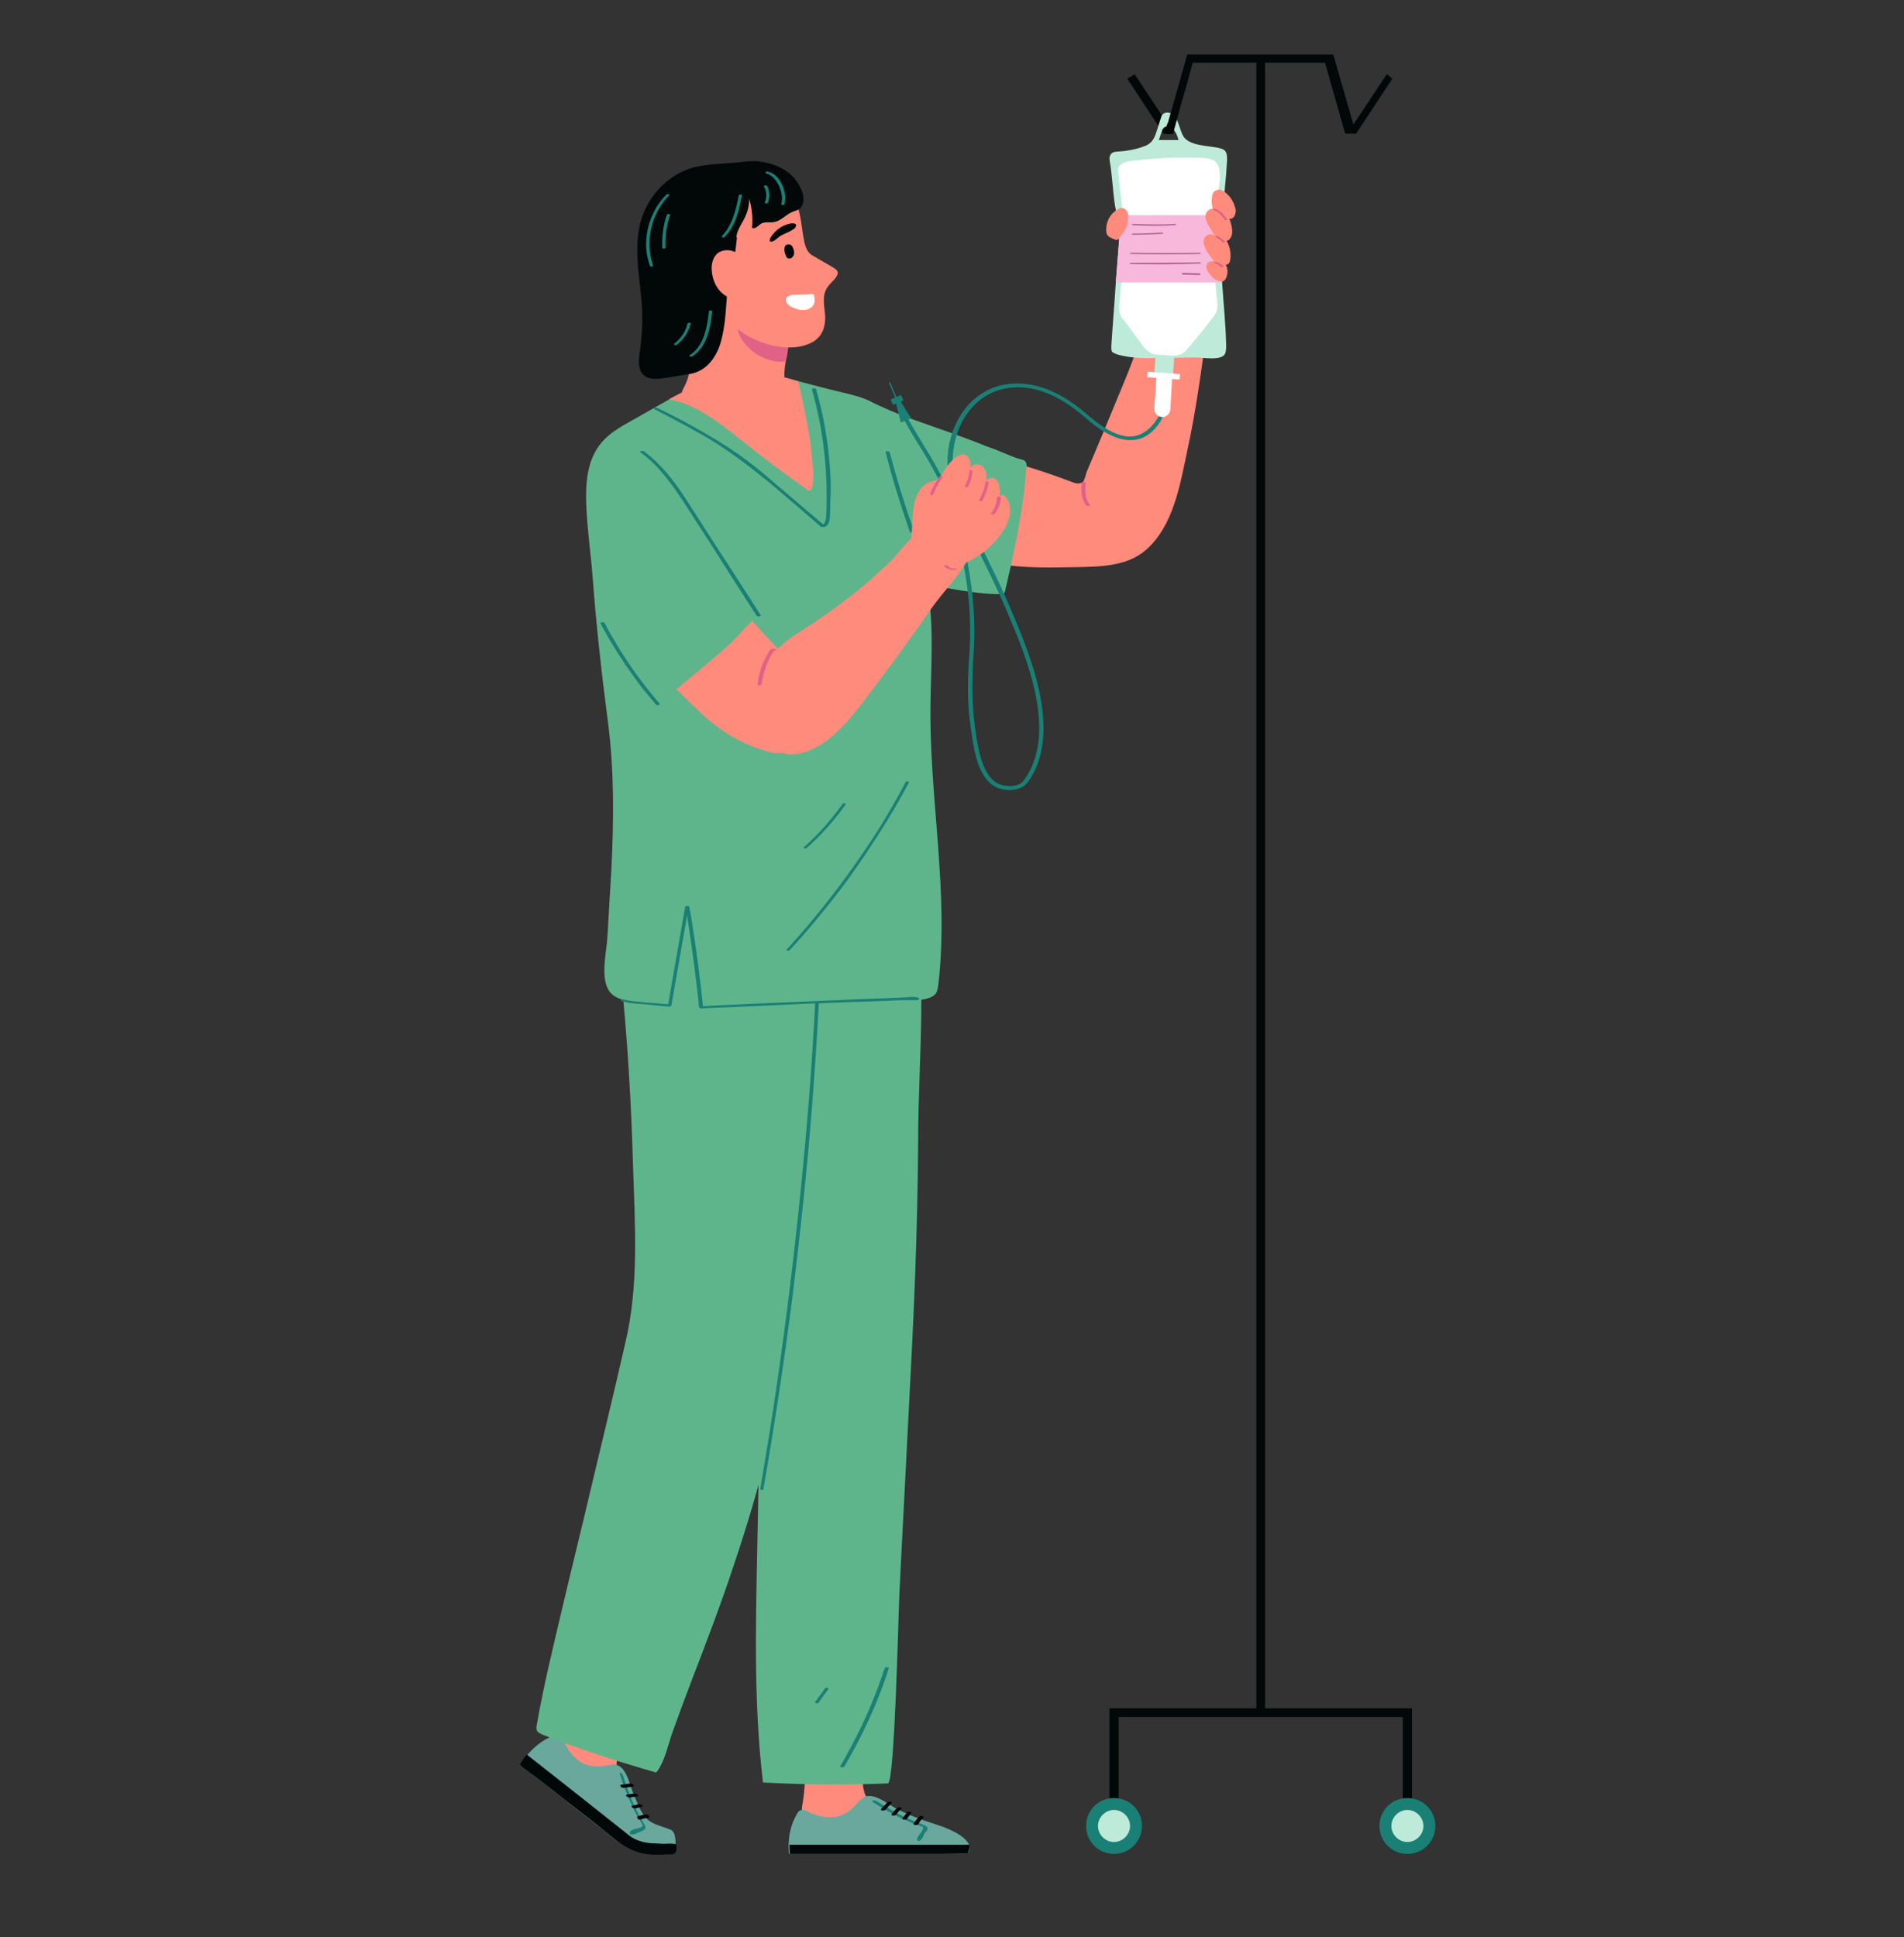 <?xml version="1.0" encoding="utf-8"?>
<!-- Generator: Adobe Illustrator 28.0.0, SVG Export Plug-In . SVG Version: 6.00 Build 0)  -->
<svg version="1.1" id="Calque_1" xmlns="http://www.w3.org/2000/svg" xmlns:xlink="http://www.w3.org/1999/xlink" x="0px" y="0px"
	 viewBox="0 0 416 423.2" style="enable-background:new 0 0 416 423.2;" xml:space="preserve">
<rect x="0" y="0" width="416" height="423.2" fill="#333333" stroke="none"/>
<style type="text/css">
	.st0{opacity:0.7;fill:#C44F2F;}
	.st1{opacity:0.8;fill:#37BEB9;}
	.st2{fill:#FFFFFF;}
	.st3{fill:#F6936B;}
	.st4{fill:#001228;}
	.st5{fill:#DB380B;}
	.st6{fill:#D2D641;}
	.st7{fill:#F34900;}
	.st8{fill:#F6F4C5;}
	.st9{fill:#031927;}
	.st10{fill:#B5BB00;}
	.st11{fill:#82A393;}
	.st12{fill:#001A4A;}
	.st13{fill:#DACC42;}
	.st14{fill:#B5C542;}
	.st15{fill:#005470;}
	.st16{fill:#649A88;}
	.st17{fill:#E78B69;}
	.st18{fill:#060423;}
	.st19{fill:#002A59;}
	.st20{fill:#BEE2EA;}
	.st21{fill:#6A8EA8;}
	.st22{fill:#F8B8B9;}
	.st23{fill:#B5696D;}
	.st24{fill:#4C6880;}
	.st25{fill:#FFA87D;}
	.st26{fill:#E86A5D;}
	.st27{fill:#020808;}
	.st28{fill:#824A2B;}
	.st29{fill:#E26E61;}
	.st30{fill:#A6673E;}
	.st31{fill:#5EADB5;}
	.st32{opacity:0.8;fill:#BBAF90;}
	.st33{fill:#FCB040;}
	.st34{fill:#FDB082;}
	.st35{fill:#ED7D6B;}
	.st36{fill:#ACD1D3;}
	.st37{fill:#8EA1C1;}
	.st38{fill:#F4F4F4;}
	.st39{fill:#393146;}
	.st40{fill:#A55852;}
	.st41{fill:#FFA18A;}
	.st42{opacity:0.4;fill:#FF7A5A;}
	.st43{fill:#FF7A5A;}
	.st44{fill:#9B4D49;}
	.st45{fill:#7690B7;}
	.st46{fill:#D8D8D8;}
	.st47{opacity:0.25;fill:#FF7A5A;}
	.st48{opacity:0.7;fill:#A7B540;fill-opacity:0.99;}
	.st49{fill:#FD654D;}
	.st50{fill:#60362B;}
	.st51{fill:#BFE6EF;}
	.st52{fill:#71A7CC;}
	.st53{fill:#DA806C;}
	.st54{fill:#B27257;}
	.st55{fill:#FFC043;}
	.st56{fill:#F28D2A;}
	.st57{fill:#171E38;}
	.st58{fill:#46658C;}
	.st59{fill:#C94D41;}
	.st60{fill:#3F1F19;}
	.st61{fill:#263860;}
	.st62{fill:#1876B5;}
	.st63{opacity:0.7;fill:#FFFFFF;enable-background:new    ;}
	.st64{opacity:0.8;fill:#FFFFFF;enable-background:new    ;}
	.st65{fill:#1A3135;}
	.st66{opacity:0.5;fill:#FFFFFF;enable-background:new    ;}
	.st67{opacity:0.1;enable-background:new    ;}
	.st68{opacity:0.2;fill:#FFFFFF;enable-background:new    ;}
	.st69{opacity:0.6;fill:#FFFFFF;enable-background:new    ;}
	.st70{opacity:0.2;}
	.st71{fill:#FD837B;}
	.st72{opacity:0.5;fill:#FFFFFF;}
	.st73{opacity:0.8;fill:#FFFFFF;}
	.st74{opacity:0.4;fill:#FFFFFF;}
	.st75{fill:#FD525A;}
	.st76{fill:none;stroke:#1A3135;stroke-width:0.75;stroke-linecap:round;stroke-linejoin:round;stroke-miterlimit:10;}
	.st77{opacity:0.4;}
	.st78{opacity:0.2;enable-background:new    ;}
	.st79{opacity:0.3;}
	.st80{fill:#D2EBF4;}
	.st81{fill:none;stroke:#FFFFFF;stroke-width:1.022;stroke-miterlimit:10;}
	.st82{fill:none;stroke:#FFFFFF;stroke-width:1.051;stroke-miterlimit:10;}
	.st83{fill:#E8EDEE;}
	.st84{fill:#3C3C3B;}
	.st85{fill:#F7C5B4;}
	.st86{fill:#91CCB6;}
	.st87{fill:#4C5152;}
	.st88{fill:#5A6279;}
	.st89{opacity:0.37;fill:#5A6279;enable-background:new    ;}
	.st90{fill:#FFB2B8;}
	.st91{fill:#BCD0E2;}
	.st92{opacity:0.65;fill:#5A6279;enable-background:new    ;}
	.st93{fill:none;}
	.st94{fill:#E9F0F3;}
	.st95{fill:#222221;}
	.st96{opacity:0.62;fill:#91CCB6;enable-background:new    ;}
	.st97{opacity:0.6;fill:#91CCB6;enable-background:new    ;}
	.st98{fill:#91CCA2;}
	.st99{fill:#7AB5A2;}
	.st100{fill:#A5B7BD;}
	.st101{fill:#692619;}
	.st102{fill:#581F12;}
	.st103{fill:#E7846B;}
	.st104{fill:#C271AA;}
	.st105{fill:#EF9984;}
	.st106{fill:#E94D53;}
	.st107{fill:#11182A;}
	.st108{fill:#00476C;}
	.st109{fill:#F1EFF0;}
	.st110{fill:#2A2754;}
	.st111{fill:#A6CADE;}
	.st112{fill:#6E9EB6;}
	.st113{fill:#F6B5A0;}
	.st114{fill:#E5F4FD;}
	.st115{fill:#ED867D;}
	.st116{fill:#F28974;}
	.st117{fill:#311039;}
	.st118{fill:#DD4C4C;}
	.st119{fill:#49304F;}
	.st120{fill:#B85342;}
	.st121{fill:none;stroke:#FFA4A4;stroke-width:0.186;stroke-linecap:round;stroke-miterlimit:10;}
	.st122{fill:#FFAE9C;}
	.st123{fill:#FFBE00;}
	.st124{fill:#FF9900;}
	.st125{fill:#79CC9F;}
	.st126{fill:none;stroke:#9EEEC4;stroke-width:0.186;stroke-linecap:round;stroke-linejoin:round;stroke-miterlimit:10;}
	.st127{fill:#CB6756;}
	.st128{fill:#9EEEC4;}
	.st129{fill:#FF7171;}
	.st130{fill:#C26251;}
	.st131{fill:#40A275;}
	.st132{fill:#ECC7BC;}
	.st133{fill:#C4502F;}
	.st134{fill:#70AFC6;}
	.st135{fill:#4698B5;}
	.st136{fill:#5AA5BE;}
	.st137{fill:#E5B2A3;}
	.st138{fill:#D37D65;}
	.st139{fill:#C95E40;}
	.st140{fill:#08769C;}
	.st141{fill:#F6E5E0;}
	.st142{fill:#5CA4BE;}
	.st143{fill:#008347;}
	.st144{opacity:0.8;fill:#A7B540;fill-opacity:0.99;}
	.st145{fill:#FAFAFA;}
	.st146{fill:#375A64;}
	.st147{fill:#1A2E35;}
	.st148{fill:#2B454E;}
	.st149{fill:#00DFBF;}
	.st150{opacity:0.5;}
	.st151{opacity:0.1;}
	.st152{opacity:0.15;}
	.st153{fill:#FFBEA7;}
	.st154{fill:#FF9A79;}
	.st155{fill:#F0F0F0;}
	.st156{fill:#FFAAA8;}
	.st157{opacity:0.7;fill:#FFFFFF;}
	.st158{opacity:0.85;fill:#FFFFFF;}
	.st159{fill:#FF9090;}
	.st160{fill:#E1E1E1;}
	.st161{fill:#ECECEC;}
	.st162{fill:#F5F5F5;}
	.st163{opacity:0.35;}
	.st164{fill:#F9E4D7;}
	.st165{fill:#FF8B7D;}
	.st166{fill:#5FB58B;}
	.st167{fill:#E26187;}
	.st168{fill:#6AA89E;}
	.st169{fill:#1A8075;}
	.st170{fill:#BEEAD9;}
	.st171{fill:#F8B8DC;}
	.st172{fill:#B56996;}
</style>
<g>
	<polygon class="st27" points="255.2,29.2 255.2,26.9 255.2,27.2 247.9,16.2 246.3,17.2 254.2,29.2 	"/>
	<g>
		<g>
			<path class="st165" d="M236.9,104.7c0.1-0.2,0.1-0.3,0.2-0.5c0.2-0.9,0.6-1.8,1-2.7c0.8-1.9,1.6-3.8,2.4-5.7
				c1.6-3.9,3.2-7.7,4.8-11.6c1.2-2.9,2.4-5.9,3.4-8.9c1.7-5.1,2.6-10.5,4-15.7c0.1-0.4,0.2-0.8,0.5-1.1c0.2-0.2,0.6-0.3,0.9-0.4
				c3.2-0.9,9.7-3.2,10.8,1.6c0.3,1.2,0.1,2.5-0.1,3.7c-0.4,3.3-0.9,6.6-1.3,9.9c-1.1,8.4-2.3,16.9-4.1,25.2
				c-1.6,7.5-3,16.4-9.1,21.7c-4.2,3.6-10.1,3.6-15.4,3.7c-4.9,0.1-9.8,0.2-14.6-0.4c-2.1-0.2-4.5-0.7-5.8-2.5c-1.6-2.3-1.1-5.4-1-8
				c0.1-3.6,0.4-7.2,1.1-10.8c0.2-0.7,0.4-1.5,1-2c0.7-0.5,1.7-0.3,2.6-0.1c5.4,1.5,10.8,3.2,16,5.2c0.6,0.2,1.3,0.5,1.9,0.2
				C236.6,105.5,236.8,105.1,236.9,104.7z"/>
		</g>
		<g>
			<path class="st166" d="M223.6,108.5c-0.9,6.9-2.4,13.8-4,20.6c-0.1,0.2-0.1,0.5-0.3,0.6c-0.2,0.1-0.4,0.1-0.6,0.1
				c-5.9,0-11.8-1.4-17.6-2.4c-1.6-0.3-3.3-0.6-4.7-1.3c-2.2-1.1-3.9-3.1-5.3-5.1c-3.2-4.3-6.1-9-7.8-14.1
				c-1.4-4.3-2.2-10.1-0.5-14.5c0.8-2.1,2.9-5.1,5.5-5c1.4,0.1,2.7,0.7,4,1.3c4.9,2.3,10,3.9,15,5.7c2.5,0.9,5,1.8,7.5,2.8
				c1.1,0.5,2.3,0.8,3.4,1.3c1.3,0.5,2.6,1.1,4,1.6c0.6,0.2,1.6,0.3,1.9,0.8c0.3,0.5,0.2,1.2,0.1,1.7
				C224,104.6,223.9,106.6,223.6,108.5z"/>
		</g>
		<path class="st167" d="M238.1,110.2c-1.1-1.3-1-3.1-0.9-4.7c0-0.3-0.9-0.3-0.9,0c-0.1,1.7-0.1,3.5,1,4.9
			C237.5,110.7,238.3,110.6,238.1,110.2z"/>
	</g>
	<g>
		<g>
			<path class="st165" d="M134.8,384.7c0.1-0.4,0.2-0.8,0.3-1.2c0.7-2,2.1-3.6,3-5.5c0.2-0.4,0.4-0.9,0.4-1.3c0-0.4-0.2-0.8-0.5-1.1
				c-0.3-0.4-0.7-0.8-1-1.2c-1.5-1.7-3.2-3.5-5.4-4.2c-1.5-0.5-3.7-0.5-4.6,1c-0.1,0.1,0,0.2,0.1,0.3c-1,2-2.2,4-3.4,5.9
				c-0.6,1-1.3,2-1.9,2.9c-0.3,0.4-0.6,0.9-0.9,1.3c-0.3,0.4-0.7,0.8-0.9,1.3c-0.5,0.9,0.4,1.5,1,2c0.8,0.7,1.7,1.4,2.6,2
				c1.8,1.2,3.8,2.2,5.8,2.9c1.2,0.4,3.6,1.1,4.5-0.3c0.3-0.5,0.4-1,0.5-1.6c0.1-0.7,0.2-1.3,0.3-2
				C134.7,385.6,134.7,385.1,134.8,384.7z"/>
			<g>
				<path class="st168" d="M144.2,403.8c-1.9,0-3.8-0.1-5.6-0.2c-3-0.2-5.1-2.5-7.4-4.3c-2.5-1.9-5-3.9-7.4-5.8
					c-3.3-2.6-6.6-5.1-9.8-7.7c0,0-0.3-0.2-0.3-0.2c0.1-0.2,0.3-0.5,0.4-0.7c0.3-0.5,0.7-1,1.1-1.5c1.5-1.8,3.4-3.3,5.6-4.2
					c0.5-0.2,1-0.4,1.5-0.1c0.5,0.3,0.7,0.9,1,1.4c0.8,2.1,2.7,4.3,4.8,5c1.4,0.5,2.9,0.5,4.4,0.2c0.6-0.1,1.3-0.2,1.9-0.2
					c0.7,0.1,1.3,0.5,1.7,1c1.2,1.5,1.6,3.8,2.4,5.6c0.8,1.8,1.4,3.8,2.8,5.2c1.3,1.3,3.2,1.6,4.9,2.3c0.2,0.1,0.3,0.1,0.5,0.2
					c0.7,0.5,0.8,1.4,0.9,2.3c0,0.3,0,0.7-0.1,1C147.1,404,145,403.8,144.2,403.8z"/>
				<path class="st27" d="M144.5,405.2c-1.1,0-2.3,0-3.4-0.2c-4.3-0.6-7.3-3.7-10.6-6.3c-4.2-3.3-8.5-6.6-12.7-9.9
					c-0.2-0.2-4.3-3.2-4.2-3.3c0.1-0.2,0.3-0.5,0.4-0.7c0.3-0.5,0.7-1,1.1-1.5c7.5,5.9,15,11.8,22.4,17.7c1.5,1.2,3.7,1.7,5.6,1.7
					c0.6,0,1.3,0.1,1.9,0.1c0.7,0,1.4-0.1,2.2,0c0.2,0,0.4,0.1,0.5,0.2c0.1,0.1,0.1,0.3,0.1,0.4c0,0.6,0.1,1.1-0.4,1.5
					c-0.3,0.2-0.6,0.2-0.9,0.2C145.8,405.1,145.2,405.1,144.5,405.2z"/>
				<path class="st169" d="M141,399.4c0.1-0.4-0.2-0.9-0.5-1.3c-1.2-2.1-2.3-4.2-3.1-6.5c-0.5-1.3-0.9-2.5-1.3-3.8
					c-0.1-0.2-0.2-0.4-0.4-0.5c-0.1,0-0.4-0.1-0.3,0.2c0.7,2.4,1.7,4.8,2.8,7.2c0.5,1.1,1.1,2.2,1.8,3.3c0.1,0.2,0.4,0.5,0.4,0.8
					c0,0.3-0.4,0.4-0.6,0.5c-0.4,0.1-2.2,0.4-2.2,1c-0.1,0.9,1.4,0.3,1.7,0.1c0.3-0.1,0.5-0.2,0.8-0.3
					C140.3,399.9,140.9,399.8,141,399.4z"/>
				<path class="st27" d="M138.4,389.9c-0.1-0.1-0.2-0.2-0.3-0.2c-0.1,0-0.2-0.1-0.3-0.1c-0.7,0.1-1.4,0.2-2.1,0.3
					c-0.2,0-0.2,0.2-0.1,0.4c0.1,0.1,0.2,0.2,0.3,0.2c0.1,0,0.2,0.1,0.3,0.1c0.7-0.1,1.4-0.2,2.1-0.3
					C138.5,390.3,138.5,390.1,138.4,389.9z"/>
				<path class="st27" d="M139.3,392.1c-0.1-0.2-0.3-0.3-0.5-0.3c-0.6,0.1-1.3,0.1-1.9,0.3c-0.1,0-0.1,0-0.1,0.1
					c0,0.1,0,0.2,0.1,0.2c0.1,0.1,0.2,0.2,0.3,0.2c0.1,0,0.2,0.1,0.3,0.1c0.6-0.1,1.2-0.2,1.9-0.3
					C139.4,392.5,139.4,392.2,139.3,392.1z"/>
				<path class="st27" d="M140.4,394.6c0-0.1,0-0.2-0.1-0.2c-0.1-0.1-0.2-0.2-0.3-0.2c-0.1,0-0.2-0.1-0.3-0.1
					c-0.5,0.1-1.1,0.3-1.6,0.4c-0.1,0-0.1,0-0.1,0.1c0,0.1,0,0.2,0.1,0.2c0.1,0.1,0.2,0.2,0.3,0.2c0.1,0,0.2,0.1,0.3,0.1
					c0.5-0.1,1.1-0.3,1.6-0.4C140.4,394.7,140.4,394.7,140.4,394.6z"/>
				<path class="st27" d="M141.8,396.7c-0.1-0.2-0.3-0.3-0.5-0.3c-0.7,0-1.4,0.2-2,0.4c-0.1,0-0.1,0.1-0.1,0.2
					c0,0.1,0.1,0.2,0.1,0.3c0.1,0.1,0.4,0.3,0.5,0.2c0.2-0.1,0.3-0.1,0.5-0.1c0.1,0,0.2,0,0.2-0.1c0,0,0,0,0,0c0,0,0,0,0,0
					c0,0,0.1,0,0.1,0c0.3-0.1,0.6-0.1,1-0.1C141.9,397,141.9,396.8,141.8,396.7z"/>
			</g>
			<path class="st166" d="M128.7,326.9c-1.9,8.1-3.9,16.1-5.8,24.2c-2,8.5-4.1,17-5.6,25.6c-0.1,0.5-0.2,1.1,0.1,1.5
				c0.2,0.3,0.6,0.5,1,0.7c8.2,3.2,16.5,5.9,24.9,8.3c0.1,0,0.3-0.3,0.4-0.4c1.6-2.3,2.3-5.7,3.2-8.3c1.4-3.9,2.8-7.7,4.3-11.6
				c3.2-8.3,6.4-16.7,9.2-25.2c5.7-16.9,10.2-34.3,12.3-52c1.1-9.4,1.7-18.7,2.2-28.1c0.4-8.9,1.9-18,1.9-26.9
				c0-8.6,2.5-16.9,2.4-25.6c0-4.1-0.5-8.4-3-11.6c-1.9-2.4-4.8-3.8-7.8-4.4c-3-0.6-6.1-0.6-9.1-0.6c-5.5,0.1-11.4,0-16.8,1.6
				c-4,1.2-6.3,5.4-7,9.3c-0.6,3.3-0.2,6.8,0.2,10.1c1.4,13.5,2.2,27.2,2.6,40.8c0.4,13.3,1.4,26.6-1.8,39.6
				C134,304.9,131.3,315.9,128.7,326.9z"/>
		</g>
		<g>
			<path class="st165" d="M188.9,391.7c-0.1-0.4-0.2-0.8-0.3-1.2c-0.3-2.1,0.3-4.1,0.2-6.2c0-0.4,0-0.9-0.2-1.4
				c-0.2-0.4-0.5-0.6-0.9-0.8c-0.5-0.2-1-0.4-1.5-0.6c-2.1-0.9-4.5-1.6-6.8-1.3c-1.6,0.2-3.5,1.2-3.6,3c0,0.1,0.1,0.2,0.3,0.2
				c0,2.3-0.1,4.5-0.3,6.8c-0.1,1.2-0.2,2.3-0.4,3.5c-0.1,0.5-0.2,1.1-0.2,1.6c-0.1,0.5-0.2,1-0.2,1.5c0,1,1,1.2,1.8,1.4
				c1.1,0.3,2.2,0.5,3.3,0.6c2.1,0.3,4.3,0.3,6.5,0c1.3-0.2,3.7-0.7,3.9-2.3c0.1-0.5-0.1-1.1-0.3-1.6c-0.2-0.6-0.4-1.3-0.6-1.9
				C189.2,392.6,189.1,392.2,188.9,391.7z"/>
			<g>
				<path class="st168" d="M206,405l5.4-0.1c0,0,0.1-0.1,0.1-0.1c0.6-0.9,0.4-1.8-0.2-2.5c-0.9-1.2-2.7-2.1-3.8-2.6
					c-1.7-0.8-3.6-1.3-5.3-1.9c-2.1-0.7-4.2-1.6-6.2-2.6c-1.7-0.9-3.5-2.4-5.4-2.8c-0.7-0.1-1.4-0.1-2,0.3c-0.5,0.4-0.9,0.9-1.4,1.3
					c-0.9,1.1-2.1,2.1-3.5,2.6c-2.1,0.8-4.9,0.3-6.9-0.7c-0.5-0.3-1.1-0.6-1.7-0.5c-0.5,0.1-0.9,0.6-1.1,1.1
					c-1.2,2.1-1.7,4.5-1.7,6.8c0,0.6,0,1.1,0.1,1.7H206z"/>
				<path class="st27" d="M172.5,403c0,0.7,0,1.3,0.1,2H206l5.4-0.1c0-0.1,0.1-0.1,0.1-0.2c0.3-0.6,0.4-1.2,0.3-1.7H172.5z"/>
				<path class="st169" d="M202.6,399.2c-0.2-0.4-0.8-0.5-1.2-0.7c-2.3-0.8-4.4-1.8-6.5-3c-1.2-0.7-2.3-1.4-3.5-2.1
					c-0.2-0.1-0.4-0.1-0.6-0.1c-0.1,0-0.3,0.2-0.2,0.3c2.1,1.4,4.4,2.7,6.7,3.8c1.1,0.5,2.3,1,3.5,1.4c0.2,0.1,0.6,0.2,0.8,0.3
					c0.2,0.2,0,0.6-0.1,0.8c-0.2,0.4-1.4,1.7-1.1,2.1c0.5,0.7,1.3-0.7,1.4-1c0.1-0.3,0.2-0.5,0.4-0.8
					C202.5,400.1,202.8,399.6,202.6,399.2z"/>
				<path class="st27" d="M194.6,393.6c-0.1,0-0.2,0-0.4,0c-0.1,0-0.2,0-0.3,0.1c-0.5,0.5-0.9,1-1.4,1.5c-0.1,0.1,0,0.3,0.2,0.3
					c0.1,0,0.2,0,0.4,0c0.1,0,0.2,0,0.3-0.1c0.5-0.5,0.9-1,1.4-1.5C194.9,393.8,194.8,393.7,194.6,393.6z"/>
				<path class="st27" d="M196.7,394.8c-0.2,0-0.5,0-0.6,0.1c-0.5,0.4-0.9,0.9-1.3,1.4c0,0.1-0.1,0.1,0,0.2c0,0.1,0.1,0.1,0.2,0.1
					c0.1,0,0.2,0,0.4,0c0.1,0,0.2,0,0.3-0.1c0.4-0.5,0.8-1,1.3-1.4C197,394.9,196.8,394.8,196.7,394.8z"/>
				<path class="st27" d="M199.1,395.9c0-0.1-0.1-0.1-0.2-0.1c-0.1,0-0.2,0-0.4,0c-0.1,0-0.2,0-0.3,0.1c-0.3,0.4-0.7,0.9-1,1.3
					c0,0.1-0.1,0.1,0,0.2c0,0.1,0.1,0.1,0.2,0.1c0.1,0,0.2,0,0.4,0c0.1,0,0.2,0,0.3-0.1c0.3-0.4,0.7-0.9,1-1.3
					C199.1,396,199.2,396,199.1,395.9z"/>
				<path class="st27" d="M201.5,396.7c-0.2,0-0.5,0-0.6,0.1c-0.5,0.5-0.9,1-1.3,1.6c0,0.1,0,0.1,0.1,0.2c0.1,0.1,0.2,0.1,0.3,0.1
					c0.2,0,0.5,0,0.6-0.2c0.1-0.1,0.2-0.3,0.3-0.4c0-0.1,0.1-0.1,0.1-0.2c0,0,0,0,0,0c0,0,0,0,0,0c0,0,0-0.1,0.1-0.1
					c0.2-0.3,0.4-0.5,0.7-0.7C201.8,396.9,201.6,396.7,201.5,396.7z"/>
			</g>
			<path class="st166" d="M166.9,228.9c0,6.6,0.4,13.2,0.6,19.8c0.2,8.8,0.1,17.5-0.2,26.3c-0.6,18.6-1.4,37.1-1.7,55.7
				c-0.3,18.1-1.1,36.9,0.7,55c0.1,1.2,0.3,2.5,0.4,3.7c9.1,0.5,18.2,0.6,27.3,0.2c1.5-0.1,2.3-37.7,2.5-41.3
				c0.7-14.4,1.5-28.8,2.2-43.1c1-18.5,1.8-37.1,1.9-55.6c0-10.3,0.7-20.6,0.7-30.9c0.2-4.3,0.3-8.6,0.5-13c0.1-2.1,0.5-7-1.3-8.6
				c-0.5-0.4-1.1-0.6-1.7-0.7c-3.7-1-7.5-1.6-11.3-1.9c-6.2-0.4-13.3,0.5-17,5.5c-2.3,3.2-2.7,7.4-3,11.3c-0.3,4.5-0.7,8.9-0.8,13.4
				C166.9,226,166.9,227.4,166.9,228.9z"/>
		</g>
		<g>
			<path class="st166" d="M205,215.2c-0.1,0.6-0.2,1.3-0.5,1.8c-0.4,0.5-0.9,0.8-1.5,1c-1.4,0.5-3,0.5-4.5,0.6
				c-13.6,0.3-27.3,0.7-40.9,1c-6.7,0.2-13.5,0.3-20.1-0.9c-1.2-0.2-2.4-0.5-3.4-1.2c-3.4-2.3-1.6-9.3-1.4-12.6
				c0.3-5.1,0.6-10.2,0.9-15.4c0.5-10.4,0.6-20.8-0.7-31.2c-1.4-10.7-2.6-21.3-3.4-32c-0.4-5.3-1.2-10.6-1.4-15.8
				c-0.2-4.8,0.1-10.1,3.4-13.9c1.7-2,4-3.3,6.3-4.6c2.4-1.3,4.7-2.7,7.1-4c0.5-0.3,0.9-0.5,1.4-0.8c1.3-0.7,2.6-1.4,4-2
				c2-0.9,4.2-1.5,6.4-2c4.4-1.1,9.6-2.1,14.1-0.9c4.4,1.2,8.9,2.4,13.5,3.5c2.1,0.5,4.2,1,6.1,2c1,0.5,1.9,1.2,2.6,2
				c1.8,2.4,1,6.2,1.4,8.9c0.6,3.4,1.5,6.8,2.5,10.1c2.1,6.6,4.6,13.1,5.8,20c0,0,0,0.1,0,0.1c1.4,8.2,0.7,16.6,0.6,24.9
				C203,174.4,207.4,194.8,205,215.2z"/>
		</g>
		<g>
			<path class="st165" d="M176.4,107c-4.8-3.4-9.5-6.9-14-10.5c-4.2-3.3-8.4-6.8-13.5-8.6c-0.7-0.2-1.8-0.4-2.7-0.7
				c1.3-0.7,2.6-1.4,4-2c2-0.9,4.2-1.5,6.4-2c4.5-1.1,9.2-1.9,13.8-1c1.3,0.3,2.7,0.7,4,1.1c1,4.3,1.9,8.6,2.6,13
				c0.3,2.3,0.5,4.6,0.7,7c0,0.1,0,0.2,0,0.3C177.6,104.3,177.8,108,176.4,107z"/>
		</g>
		<g>
			<path class="st165" d="M172.6,89.3c-0.2,0.3-0.5,0.5-0.9,0.7c-0.7,0.3-1.6,0.4-2.4,0.4c-6.3,0.1-12.7-0.6-18.8-2.1
				c-0.4-0.1-0.8-0.2-1.1-0.5c-0.5-0.4-0.6-1.2-0.5-1.9c0.2-0.7,0.5-1.2,0.8-1.8c1.9-3.9,1-8.5,1.3-12.9c0.2-2.8,2.9-3.4,5.1-4.6
				c2-1.1,4.6-0.9,6.6,0c0.8,0.3,1.4,0.8,2.1,1.2c0.8,0.6,1.6,1.3,2.4,2c1.2,0.9,1.9,0.6,3.2,1.1c0.7,0.2,1.1,0.9,1.4,1.6
				c0.1,0.2,0.2,0.5,0.2,0.7c0,0.2,0.1,0.5,0.1,0.6c0.1,0.5,0.1,1.1,0.1,1.6c0,0.9-0.2,2.2-0.5,3.4c-0.4,2.1-0.5,4.3,0.1,6.5
				C172.2,86.7,173.4,88.2,172.6,89.3z"/>
			<path class="st167" d="M172.1,75.5c0,0.9-0.2,2.2-0.5,3.4c-2.1,0.5-4.7-0.5-6.4-1.6c-2.1-1.4-5.5-5.1-3.3-7.6
				c0.7-0.8,1.5-1.5,2.6-1.8c0.8,0.6,1.6,1.3,2.4,2c1.2,0.9,1.9,0.6,3.2,1.1c0.7,0.2,1.1,0.9,1.4,1.6c0.1,0.2,0.2,0.5,0.2,0.7
				c0,0.2,0.1,0.5,0.1,0.6C172.1,74.4,172.1,74.9,172.1,75.5z"/>
			<path class="st165" d="M172.7,42c0.7,0.9,1.2,2,1.6,3.2c0.6,1.9,0.8,3.8,1.1,5.8c0.3,1.7,0.5,3.9,2.1,4.8
				c1.4,0.8,2.9,1.7,4.3,2.5c0.3,0.2,0.7,0.4,1,0.7c0.5,0.7,0.1,1.2-0.3,1.8c-0.5,0.6-1.1,1.1-1.6,1.8c-1.5,2-0.7,4.4-0.6,6.7
				c0,2.3-0.7,4.2-2.7,5.4c-3.4,1.9-7.9,1.3-11.4,0c-1.5-0.6-3-1.3-4.3-2.3c-1.2-0.8-2.6-2-3.4-3.2c-0.9-1.6-2.6-1.3-4.1-0.6
				c-7.8,2.9-11.5-5.4-12.2-11.7c-0.3-2.7-0.4-5.7,0.1-8.4c0.6-3.1,2.1-4.8,4.6-6.6c3.4-2.5,7.5-4.4,11.8-4.9
				c2.1-0.3,4.3-0.2,6.4,0.2C168.2,37.7,170.9,39.5,172.7,42z"/>
			<path class="st27" d="M173.9,49.4c0,0.1-0.1,0.2-0.2,0.4c-0.2,0.2-0.5,0.4-0.7,0.5c-0.8,0.5-1.8,0.8-2.6,1.3
				c-0.6,0.4-1.2,1.2-2,1.2c0,0-0.1,0-0.1,0c0,0-0.1-0.1-0.1-0.1c-0.1-0.5,0.2-0.9,0.5-1.3c0.9-1.2,2.1-2.1,3.7-2.5
				C173,48.7,174.2,48.7,173.9,49.4z"/>
			<path class="st2" d="M177.9,64.7c0-0.1-0.1-0.3-0.1-0.3c-0.2-0.3-0.8-0.1-1.1-0.1c-1,0-2,0.1-3,0.1c-0.6,0-1.2,0.1-1.6,0.4
				c-0.8,0.6-0.2,1.6,0.4,2c0.4,0.3,1,0.5,1.5,0.7c0.6,0.2,1.3,0.3,1.9,0.2c1.1-0.1,2-0.8,2.1-2C177.9,65.4,178,65,177.9,64.7z"/>
			<path class="st27" d="M161,52c-0.2,1.7-0.3,3.5-0.9,5.1c-0.6,1.8-0.9,3.8-1.1,5.7c-0.4,3.8-0.4,7.7-1.4,11.5
				c-0.9,3.5-3.1,6.8-6.9,7.4c-1.8,0.3-3.6,0.6-5.5,0.9c-1.6,0.2-3.3,0.4-4.5-0.6c-1.4-1.2-1.2-3.4-0.9-5.2c0.4-2.9,0.6-5.8,0.5-8.7
				c-0.1-3.7-0.8-7.4-1-11.2c-0.2-3.7,0-7.6,1.6-11c2-4.5,6.2-8.3,11-9.4c3-0.7,6-0.7,9.1-1c1.9-0.2,3.8-0.5,5.7-0.1
				c3.8,0.7,6.9,2.5,8.4,6.1c0.5,1.1,0.7,2.7-0.1,3.8c-0.4,0.6-1.2,0.7-1.9,1c-1.4,0.6-2.4,1.9-3.9,2.2c-0.9,0.2-1.9-0.1-2.8,0.3
				c-0.7,0.4-1.3,1.3-2.1,1c0.2-2.2,0-4.3-0.6-6.4c0,1.4-0.3,2.7-0.9,4c-0.7,1.5-1.7,2.7-1.9,4.3C161,51.9,161,52,161,52z"/>
			<path class="st27" d="M173.2,54c-0.2-0.5-0.8-0.8-1.4-0.5c-0.7,0.4-0.4,1.7-0.1,2.3c0.1,0.8,1.1,0.9,1.5,0.3
				C173.7,55.5,173.5,54.6,173.2,54z"/>
			<path class="st165" d="M160.7,55.1c-1.3-0.7-3.2-0.6-4.2,0.5c-0.8,0.9-1.1,2.2-1,3.4c0.1,1.7,0.7,3.4,1.9,4.7
				c1.2,1.2,2.9,2,4.6,1.8c0.3,0,0.5-0.1,0.7-0.2c0.2-0.2,0.3-0.4,0.4-0.6C164.5,61.9,163.6,56.7,160.7,55.1z"/>
			<path class="st169" d="M170.7,40c-0.6-1.2-1.6-2.2-2.9-2.5c-0.1,0-0.4-0.1-0.5,0.1c-0.1,0.1,0,0.2,0.1,0.3
				c1.3,0.3,2.1,1.4,2.7,2.5c0.6,1.3,1,2.8,0.6,4.2c-0.1,0.2,0.7,0.3,0.7,0C171.8,43,171.4,41.3,170.7,40z"/>
			<path class="st169" d="M167.6,40.6c-0.1-0.2-0.8-0.1-0.7,0.1c0.6,1.1,0.7,2.4,0.2,3.5c-0.1,0.3,0.6,0.3,0.7,0.1
				C168.2,43.1,168.2,41.7,167.6,40.6z"/>
			<path class="st169" d="M161.4,42.7c-0.6,3.2-1.4,6.5-3.7,8.9c-0.2,0.2,0.5,0.4,0.6,0.2c2.4-2.4,3.2-5.8,3.8-9.1
				C162.2,42.4,161.5,42.4,161.4,42.7z"/>
			<path class="st169" d="M145.6,42.5c-3.1,3.1-4.7,7.6-4.4,12c0.1,1.2,0.4,2.4,0.8,3.6c0.1,0.2,0.8,0.2,0.7-0.1
				c-1.4-4.1-0.9-8.7,1.3-12.4c0.6-1.1,1.4-2.1,2.2-2.9C146.5,42.5,145.8,42.3,145.6,42.5z"/>
			<path class="st169" d="M145.7,46.9c-0.8,2.3-1.1,4.8-1,7.2c0,0.3,0.7,0.3,0.7,0c-0.1-2.4,0.2-4.8,1-7.1
				C146.5,46.7,145.8,46.7,145.7,46.9z"/>
			<path class="st169" d="M154.9,68c-0.4,3.4-1,7.5-4.2,9.6c-0.4,0.2,0.3,0.4,0.5,0.3c3.3-2.1,4-6.2,4.4-9.8
				C155.7,67.8,154.9,67.7,154.9,68z"/>
			<path class="st169" d="M150.2,70.7c-0.4,1.8-1.5,3.3-2.9,4.4c-0.1,0.1,0,0.2,0.1,0.3c0.2,0.1,0.4,0,0.5-0.1
				c1.5-1.1,2.6-2.8,3-4.6C151,70.5,150.3,70.4,150.2,70.7z"/>
		</g>
		<g>
			<path class="st169" d="M199.7,116.1c-2-5.7-3.8-11.5-5.3-17.3c-0.1-0.3-1-0.3-0.9,0c1.5,5.9,3.3,11.7,5.3,17.4
				C198.9,116.4,199.8,116.4,199.7,116.1z"/>
			<path class="st169" d="M200.8,218c-0.3-0.1-0.6-0.2-0.9-0.2c-0.8-0.1-1.7,0.1-2.4,0.1c-1.6,0.1-3.1,0.1-4.7,0.2
				c-3.2,0.1-6.4,0.2-9.6,0.4c-0.2,0-0.4,0-0.6,0c-6.1,0.3-12.3,0.5-18.4,0.8c-3.5,0.2-7.1,0.3-10.6,0.5c-0.6-5.6-1.3-11.3-2.2-16.9
				c-0.2-1.6-0.5-3.2-0.8-4.8c0-0.2-0.3-0.2-0.5-0.2c-0.2,0-0.4,0-0.4,0.2l-2.9,16.6c-0.3,1.6-0.5,3.1-0.8,4.7
				c-1.6-0.1-3.2-0.3-4.8-0.4c-1.7-0.2-3.4-0.2-5-0.7c-0.1,0-0.4-0.1-0.5,0.1c-0.1,0.1,0,0.2,0.1,0.3c1.6,0.5,3.4,0.6,5,0.7
				c1.8,0.2,3.5,0.3,5.3,0.5c0.1,0,0.4,0,0.5-0.1c0,0,0-0.1,0-0.1c0,0,0.1-0.1,0.1-0.1l2.9-16.6c0.2-1,0.4-2.1,0.5-3.1
				c0.8,5.1,1.5,10.2,2.1,15.3c0.2,1.6,0.4,3.2,0.5,4.8c0,0.1,0.1,0.1,0.2,0.2c0.1,0.1,0.3,0.1,0.3,0.1c6.1-0.3,12.1-0.5,18.2-0.8
				c2.2-0.1,4.4-0.2,6.7-0.3c-0.7,13.8-1.8,27.5-3.2,41.2c-1.4,13.9-3.1,27.8-5.1,41.6c-1.1,7.8-2.4,15.5-3.7,23.3
				c0,0.2,0.7,0.3,0.7,0c2.4-13.8,4.5-27.7,6.3-41.6c1.7-13.9,3.2-27.7,4.3-41.7c0.6-7.6,1.1-15.2,1.5-22.8
				c3.6-0.2,7.2-0.3,10.8-0.4c1.7-0.1,3.4-0.1,5.1-0.2c0.8,0,1.7-0.1,2.5-0.1c0.4,0,0.9,0,1.3,0c0.6,0,1.2,0,1.8,0
				c0.1,0,0.2,0,0.3-0.1C200.8,218.1,200.8,218.1,200.8,218C200.8,218.1,200.8,218,200.8,218z"/>
			<path class="st169" d="M197.9,170.8c-2.7,5.1-5.7,10.2-9,15c-3.3,4.9-6.8,9.6-10.5,14.1c-2.1,2.6-4.3,5.1-6.5,7.5
				c-0.2,0.3,0.5,0.4,0.6,0.2c4-4.3,7.7-8.8,11.3-13.5c3.5-4.7,6.8-9.6,9.9-14.6c1.7-2.8,3.4-5.7,4.9-8.6
				C198.7,170.7,198,170.6,197.9,170.8z"/>
			<path class="st169" d="M184.1,175.6c-2.5,3.5-5.3,6.7-8.5,9.5c-0.2,0.2,0.5,0.3,0.6,0.2c3.2-2.8,6.1-6.1,8.6-9.6
				C184.9,175.5,184.2,175.4,184.1,175.6z"/>
			<path class="st169" d="M193.3,364.4c-1.9,5.8-4.3,11.5-7.2,16.9c-0.8,1.5-1.6,3-2.5,4.5c-0.2,0.3,0.7,0.4,0.9,0.1
				c3.1-5.3,5.8-10.8,8-16.6c0.6-1.6,1.2-3.2,1.7-4.9C194.2,364.2,193.4,364.1,193.3,364.4z"/>
			<path class="st169" d="M180.7,368.7c-0.2,0-0.4,0-0.5,0.2c-0.7,1-1.4,2-2.1,2.9c-0.1,0.2,0.2,0.3,0.3,0.3c0.2,0,0.4,0,0.5-0.2
				c0.7-1,1.4-2,2.1-2.9C181.1,368.9,180.8,368.8,180.7,368.7z"/>
			<path class="st169" d="M181.3,101.8c-0.4-5.1-1.2-10.1-2.5-15c-0.2-0.6-0.3-1.2-0.5-1.8c-0.1-0.3-1-0.2-0.9,0.1
				c2.2,7.8,3.3,15.9,3.2,24.1c0,1.1,0,2.3-0.1,3.4c0,0.4,0,0.9-0.2,1.3c-0.1,0.2-0.2,0.5-0.4,0.7c-4.5-3.8-8.9-7.6-13.4-11.4
				c-2.2-1.8-4.5-3.6-7-5.2c-2.4-1.6-4.8-3-7.3-4.4c-2.8-1.6-5.7-3.1-8.6-4.5c-0.2-0.1-0.5-0.1-0.6,0c-0.2,0.1-0.2,0.2,0,0.3
				c4.4,2.3,8.9,4.6,13.1,7.2c4.3,2.7,8.3,5.8,12.2,9c2,1.7,4,3.4,6,5.1c1,0.9,2,1.7,3,2.6c0.5,0.4,1,0.9,1.5,1.3
				c0.2,0.2,0.4,0.4,0.7,0.5c0.2,0.1,0.5,0,0.7,0c0.8-0.3,1-1.1,1.1-1.9c0.1-1.2,0.1-2.5,0.1-3.7
				C181.6,106.8,181.5,104.3,181.3,101.8z"/>
		</g>
		<g>
			<path class="st169" d="M220.6,172.6c-1.2,0-2.3-0.3-3.1-0.7c-3.9-2.1-4.7-8.2-5.3-12.2c0-0.3-0.1-0.5-0.1-0.8
				c-0.7-4.6-0.8-9.6-0.3-15.9c0.6-8.6-0.3-17-3-27.3c-0.8-3.1-1.7-6.5-3.1-9.6c-1.3-2.9-3-5.8-4.7-8.5c-1.5-2.4-3-4.9-4.3-7.5
				l0.8-0.4c1.2,2.6,2.8,5,4.2,7.4c1.7,2.7,3.4,5.6,4.8,8.6c1.4,3.2,2.3,6.6,3.2,9.7c2.7,10.4,3.6,18.9,3,27.6
				c-0.4,6.2-0.3,11.2,0.3,15.7c0,0.3,0.1,0.5,0.1,0.8c0.6,3.9,1.4,9.7,4.8,11.6c1.5,0.8,4.5,1,5.7-0.5c7.8-10.3,0.5-27.4-3.4-36.6
				c-2.1-5-4.6-10-7-14.8l-0.4-0.7c-0.5-1.1-1-2.2-1.4-3.2c-0.4-1-0.8-2-1.3-3c-1.3-2.7-2.2-5.2-2.7-7.5c-1.4-6.6,0.9-15.4,7.9-19.3
				c3.3-1.9,7.7-2.2,11.9-1c3.4,1,6.8,3,10.4,6.1c4.2,3.6,7.4,5.1,10.1,4.7c1.9-0.3,3.6-1.5,5-3.6c0.6-0.9,0.9-1.6,0.9-2.4l0.9,0
				c0,0.9-0.4,1.8-1,2.8c-1.5,2.4-3.4,3.7-5.6,4c-4,0.5-8.1-2.5-10.8-4.9c-3.5-3-6.7-4.9-10-5.9c-4-1.2-8.1-0.8-11.2,0.9
				c-6.6,3.7-8.7,12-7.4,18.4c0.5,2.2,1.3,4.6,2.6,7.3c0.5,1,0.9,2.1,1.3,3.1c0.4,1,0.8,2.1,1.3,3.1l0.4,0.7c2.4,4.8,4.9,9.8,7,14.9
				c4,9.4,11.3,26.8,3.3,37.4C223.5,172.1,222.1,172.6,220.6,172.6z"/>
			<g>
				
					<rect x="252.5" y="75.6" transform="matrix(0.997 7.181871e-02 -7.181871e-02 0.997 6.33 -18.08)" class="st170" width="4.1" height="6.8"/>
				
					<rect x="250.8" y="81.5" transform="matrix(0.997 7.181126e-02 -7.181126e-02 0.997 6.551 -18.054)" class="st2" width="7.1" height="1.2"/>
				<path class="st170" d="M268.1,35c0-0.8,0-1.7-0.6-2.2c-0.4-0.3-0.9-0.4-1.3-0.5c-2.3-0.5-6.7-0.4-7.8-2.8
					c-0.6-1.2-0.8-2.6-1.5-3.7c-0.3-0.5-0.7-0.9-1.3-1.1c-0.5-0.2-1.2-0.1-1.6,0.3c-0.2,0.2-0.3,0.6-0.4,0.9
					c-0.3,0.9-0.6,1.9-0.9,2.8c-0.6,1.9-1.2,2.8-3.1,3.4c-1.7,0.6-3.5,0.9-5.2,1c-0.6,0-1.4,0.1-1.7,0.6c-0.4,0.5-0.3,1.2-0.2,1.8
					c0.2,1,0.3,2,0.4,3c0.3,2.5,0.4,5,0.9,7.4c0.1,0.3,0.1,0.7,0.2,1c0.3,1.9,0.6,3.8,0.5,5.7c-0.2,2.6-0.4,5.2-0.6,7.7
					c0,0.4-0.1,0.9-0.1,1.3c-0.3,4.7-0.7,9.4-1,14.1c0,0.4,0,0.7,0.1,1c0.2,0.4,0.7,0.5,1.1,0.7c3,0.9,6.3,0.9,9.4,0.8
					c2.7,0,5.3-0.1,8-0.1c1.5,0,5.6,0.8,6.3-0.9c0.2-0.6,0.2-1.2,0.2-1.8c-0.1-4.6-0.6-9.3-0.9-13.9c-0.1-2.3-0.2-4.5-0.3-6.8
					c0-2.7,0.1-5.3,0.4-8C267.4,43,267.9,39,268.1,35z M253.2,30.6c0.2-0.6,0.4-1.2,0.6-1.8c0.1-0.3,0.2-0.6,0.4-0.8
					c0.3-0.4,0.9-0.4,1.4-0.3c0.5,0.2,0.8,0.6,1.1,1c0.4,0.6,0.6,1.2,0.8,1.9H253.2z"/>
				<path class="st2" d="M244.6,40.3c0.4,4.3,1.1,8.6,1,12.9c-0.1,4.3-0.7,8.6-1,12.9c-0.1,0.7-0.1,1.4,0,2.1c0.2,1,1,1.8,1.6,2.6
					c0.8,1,1.5,2.1,2.3,3.1c1.2,1.7,2.3,3.6,4.6,3.6c2,0,4.5,0.8,6-0.9c2-2.3,3.9-4.6,5.7-7c0.8-1,1.2-1.6,1.2-2.9
					c-0.1-1.5-0.3-2.9-0.4-4.4c-0.2-2.7-0.4-5.3-0.4-8c0-3.5,0.3-7,0.7-10.5c0.2-2.1,1.6-7.1-0.5-8.6c-0.9-0.6-2-0.7-3.1-0.7
					c-4.6-0.2-9.1,0-13.7,0.5c-1.7,0.2-4.7,0.3-4.3,2.6C244.4,38.5,244.5,39.4,244.6,40.3z"/>
				<path class="st171" d="M266.7,54.9c0,2.3,0.1,4.5,0.3,6.8h-23.2c0-0.4,0.1-0.9,0.1-1.3c0.2-2.6,0.4-5.2,0.6-7.7
					c0.1-1.9-0.1-3.8-0.5-5.7h23.1C266.9,49.6,266.7,52.2,266.7,54.9z"/>
				<path class="st2" d="M256.1,82.5c0,0-0.1,0-0.1-0.1c-0.8-0.1-1.6-0.3-2.3-0.3c-0.3,0-0.7,0-1-0.1l-0.5,7.2
					c-0.1,1,0.7,1.8,1.6,1.9c1,0.1,1.8-0.7,1.9-1.6L256.1,82.5C256.2,82.5,256.2,82.5,256.1,82.5z"/>
				<path class="st172" d="M256.7,48.9c-3,0.2-6.1,0.1-9.1,0c-0.4,0-0.4,0.3,0,0.3c3,0.2,6.1,0.2,9.1,0
					C257,49.2,257,48.8,256.7,48.9z"/>
				<path class="st172" d="M253.8,50.8c-2.1,0.1-4.1,0.2-6.2,0.2c-0.4,0-0.4,0.3,0,0.3c2.1,0,4.1-0.1,6.2-0.2c0.1,0,0.3,0,0.3-0.2
					C254.1,50.8,253.9,50.8,253.8,50.8z"/>
				<path class="st172" d="M262.1,55.2c-5,0.1-10,0.1-14.9,0c-0.4,0-0.4,0.3,0,0.3c5,0.1,10,0.1,14.9,0
					C262.4,55.5,262.4,55.2,262.1,55.2z"/>
				<path class="st172" d="M262.1,57.3c-5,0.1-10,0.1-15,0.1c-0.4,0-0.4,0.3,0,0.3c5,0.1,10,0.1,15-0.1
					C262.5,57.6,262.5,57.3,262.1,57.3z"/>
				<path class="st172" d="M262,59.7c-1.2,0-2.3-0.1-3.5-0.1c-0.1,0-0.3,0-0.3,0.2c0,0.1,0.2,0.1,0.3,0.2c1.2,0,2.3,0.1,3.5,0.1
					c0.1,0,0.3,0,0.3-0.2C262.3,59.7,262.1,59.7,262,59.7z"/>
			</g>
			<g>
				
					<rect x="194.8" y="86.8" transform="matrix(0.92 -0.391 0.391 0.92 -18.573 83.577)" class="st169" width="2.5" height="1.3"/>
				
					<rect x="195.4" y="83.4" transform="matrix(0.92 -0.391 0.391 0.92 -18.175 83.267)" class="st169" width="0.3" height="5.8"/>
				<polygon class="st169" points="199.1,91.4 196.8,92.3 195.6,87.4 196.4,87.1 				"/>
			</g>
			<g>
				<path class="st165" d="M267.9,42.2c-0.3-0.3-0.7-0.5-1.1-0.7c-0.3-0.1-0.5-0.1-0.8,0c-0.9,0.2-1.2,0.9-1.2,1.7
					c-0.1,0.5-0.1,1,0,1.5c0,0.3,0.1,0.6,0.2,0.9c-0.6,0-1.1,0.3-1.4,0.8c-0.3,0.5-0.3,1.2-0.1,1.7c0.2,0.6,0.5,1.1,0.8,1.6
					c0.4,0.6,0.8,1.2,1.1,1.8c-0.7-0.6-2-0.3-2.3,0.6c-0.2,0.5-0.2,1,0,1.5c0.4,1.3,1.3,2.4,2.2,3.5c-0.4,0-0.9-0.1-1.3,0.2
					c-0.6,0.4-0.5,1.4-0.1,2c0.5,0.9,1.2,1.6,2.1,2c0.4,0.2,0.9,0.3,1.3,0.1c0.3-0.1,0.4-0.4,0.6-0.7c0.4-0.9,0.4-2-0.1-2.9
					c0.3,0.1,0.5-0.1,0.7-0.3c0.2-0.2,0.2-0.5,0.3-0.8c0.2-1.4-0.1-2.9-0.8-4.1c0.7-0.1,1.1-0.9,1.2-1.6c0.1-1.1-0.2-2.2-0.6-3.2
					c0.4,0.1,0.9-0.2,1.1-0.6c0.2-0.4,0.3-0.8,0.3-1.3C269.7,44.5,269.1,43.2,267.9,42.2z"/>
				<path class="st165" d="M246.4,46.5c-0.1-0.2-0.2-0.4-0.3-0.5c-0.9-1.2-2.2-0.2-3,0.6c-0.9,0.9-1.4,2.2-1.4,3.4
					c0,0.4,0,0.7,0.1,1.1c0.3,0.7,1.2,1,2,1.3c0.1,0,0.2,0.1,0.3,0c0.2-0.1,0.6-0.6,0.7-0.8c0.3-0.4,0.7-0.7,0.9-1.2
					c0.5-0.9,0.8-1.9,0.7-2.9C246.6,47.1,246.5,46.8,246.4,46.5z"/>
				<path class="st167" d="M268.1,47.9c-0.7-1-1.5-2-2.7-2.3c-0.1,0-0.3,0-0.4,0.1c-0.1,0.1,0,0.2,0.1,0.2c1.1,0.3,1.8,1.2,2.5,2.1
					c0.1,0.1,0.2,0.1,0.4,0.1C268,48.1,268.2,48,268.1,47.9z"/>
				<path class="st167" d="M267.6,52.8c-0.4-0.5-1-0.9-1.5-1.2c-0.1-0.1-0.3-0.1-0.4,0c-0.1,0.1-0.1,0.2,0,0.2
					c0.5,0.3,1,0.7,1.4,1.1c0,0,0.1,0.1,0.2,0.1c0.1,0,0.2,0,0.2,0C267.6,52.9,267.7,52.9,267.6,52.8z"/>
				<path class="st167" d="M267.3,58.1c-0.5-0.4-1-0.7-1.6-0.9c-0.1,0-0.3,0-0.4,0.1c-0.1,0.1,0,0.2,0.1,0.2c0,0,0,0,0,0
					c0,0,0,0,0,0c0,0,0.1,0,0.1,0c0.1,0,0.1,0.1,0.2,0.1c0.1,0.1,0.2,0.1,0.4,0.2c0.2,0.1,0.4,0.3,0.6,0.5c0.1,0.1,0.3,0.1,0.4,0.1
					C267.3,58.2,267.4,58.2,267.3,58.1z"/>
			</g>
		</g>
		<g>
			<path class="st165" d="M177.2,153.9c-0.9-2.8-1.5-5.3-3.3-7.7c-2.3-3-5.1-5.6-7.7-8.5c-2.9-3.2-5.7-6.5-8.6-9.7
				c-0.8-0.9-1.6-1.8-2.6-2.5c-3.2-2.1-7.5-0.5-10.2,1.6c-4.3,3.3-7.3,10.1-4.8,15.3c0.7,1.4,1.8,2.5,3,3.6c2.7,2.6,5.5,5.3,8.2,7.9
				c1,1,2.1,2,3.2,3c2.7,2.3,5.6,4.3,8.9,5.7c1.5,0.6,3.2,1.3,4.8,1.7c1.8,0.5,3.8,0.1,5.5-0.2c0.8-0.2,1.5-0.3,2.3-0.7
				C179.4,161.6,178.2,156.8,177.2,153.9z"/>
			<path class="st165" d="M209.5,125.3c0.8-1.1,1.6-2.2,2.1-3.5c2-4.9-2.3-9.8-7.4-7.9c-2.3,0.8-4,2.6-5.7,4.3
				c-1.3,1.3-2.3,2.7-3.5,4c-1.4,1.4-2.9,2.7-4.4,4.1c-4.2,3.7-8.7,7-13.3,10.1c-2.3,1.5-4.8,2.9-6.8,4.8c-2.1,1.9-3.8,4.3-4.2,7
				c-0.2,1.4-0.2,2.8,0,4.2c0.2,2,0.7,3.7,1.3,5.5c0.6,1.7,0.8,3.5,1.6,5.1c1.1,2.1,4,2,6,1.5c5.6-1.5,9.6-6.3,13.2-10.9
				c3.4-4.5,6.8-9,10.1-13.6c1.7-2.3,3.4-4.7,5-7.1c1.6-2.2,3.4-4.3,5.1-6.4C208.8,126.1,209.2,125.7,209.5,125.3z"/>
			<path class="st165" d="M220.6,110.4c-0.1-0.5-0.3-1-0.6-1.5c-0.2-0.3-0.4-0.6-0.8-0.7c-0.3-0.1-0.8,0.1-0.8,0.4
				c0.1-0.8,0.1-1.6-0.1-2.5c-0.1-0.5-0.3-1.1-0.7-1.4c-0.7-0.6-1.9-0.3-2.2,0.6c0.1-0.7,0.2-1.5,0-2.2c-0.2-0.7-0.7-1.4-1.4-1.6
				c-0.7-0.2-1.6,0.1-1.9,0.7c0-0.6,0-1.1-0.2-1.7c-0.2-0.5-0.6-1-1.1-1.2c-1.7-0.4-3.8,2.3-4.5,3.5c-0.3,0.5-0.6,1.1-1,1.5
				c-0.6,0.7-1.3,0.8-2.1,1c-0.5,0.1-1,0.5-1.4,0.8c-0.9,0.8-1.4,1.9-1.8,3c-0.7,2.4-0.6,4.9-0.8,7.3c-0.1,1.1-0.1,2.1,0.2,3.1
				c0.7,1.8,2.6,2.8,4.3,3.7c1,0.5,2.1,1,3.3,1c0.7,0,1.4-0.2,2.1-0.5c2.4-0.9,4.8-2.1,6.7-3.8c1.9-1.7,4-4.2,4.6-6.6
				C220.8,112.4,220.8,111.3,220.6,110.4z"/>
			<path class="st166" d="M139.7,150.4c0.5,0.9,1.1,1.7,1.7,2.5c1.8,2.4,2.9,0.5,4.7-0.9c2-1.7,4-3.3,6-5c2.7-2.2,5.4-4.5,8-6.9
				c1.2-1.2,2.3-2.5,3.5-3.7c1.3-1.3,1.7-1.2,0.8-2.9c-3.4-6.5-7.4-12.8-11.3-19c-2.2-3.5-4.7-6.6-7-10c-2-3-4-5.7-7.9-6.3
				c-3.8-0.6-7.4,2.3-8.8,5.7c-1.2,3-1.1,6.4-0.8,9.6c0.8,9.3,2.9,18.4,6.4,27C136.4,143.8,137.8,147.3,139.7,150.4z"/>
			<path class="st169" d="M166.2,134.4c-3.3-5.2-6.6-10.3-10-15.5c-1.7-2.6-3.3-5.2-5-7.8c-1.4-2.2-2.8-4.4-4.4-6.4
				c-1.8-2.3-3.8-4.4-6.1-6.1c-0.2-0.1-0.4-0.1-0.6-0.1c-0.1,0-0.3,0.2-0.2,0.3c4.2,3,7.2,7.4,10,11.7c3.3,5.1,6.6,10.2,9.8,15.3
				c1.9,2.9,3.7,5.8,5.6,8.7C165.5,134.8,166.4,134.7,166.2,134.4z"/>
			<path class="st169" d="M144.1,153.7c-3.6-4.2-6.9-8.7-9.7-13.5c-0.8-1.3-1.6-2.7-2.3-4.1c-0.1-0.3-1-0.2-0.9,0.1
				c2.6,4.9,5.7,9.6,9.1,14.1c1,1.2,2,2.4,3,3.6C143.5,154.2,144.4,154,144.1,153.7z"/>
			<path class="st167" d="M169.2,141.7c-0.8-0.1-1.1,0.4-1.4,1c-0.4,0.7-0.8,1.5-1.1,2.2c-0.6,1.5-1,3-1.2,4.6c0,0.3,0.8,0.3,0.9,0
				c0.2-1.4,0.5-2.7,1-4c0.2-0.6,0.5-1.2,0.8-1.8c0.1-0.3,0.3-0.6,0.5-0.9c0.1-0.1,0.2-0.3,0.3-0.4c0-0.1,0.1-0.1,0.2-0.2
				c0,0,0.1,0,0.1-0.1c0.2,0,0.4,0,0.4-0.2C169.5,141.9,169.3,141.8,169.2,141.7z"/>
			<path class="st167" d="M205.7,104.1c-0.1,0-0.4,0-0.5,0.1c-0.8,1.2-1.5,2.4-2,3.7c-0.1,0.3,0.6,0.3,0.7,0.1
				c0.5-1.3,1.2-2.5,2-3.7C206.1,104.2,205.8,104.1,205.7,104.1z"/>
			<path class="st167" d="M211.8,102.9c-0.1,1.2-0.4,2.3-1,3.3c-0.1,0.2,0.6,0.3,0.7,0.1c0.6-1.1,0.9-2.2,1-3.4
				C212.5,102.7,211.8,102.6,211.8,102.9z"/>
			<path class="st167" d="M215.3,105.4c-0.2,1.4-0.7,2.7-1.4,3.9c-0.1,0.2,0.6,0.3,0.7,0.1c0.7-1.2,1.2-2.6,1.4-4
				C216.1,105.2,215.3,105.1,215.3,105.4z"/>
			<path class="st167" d="M217.8,108.7c0,1.3-0.5,2.5-1.3,3.5c-0.1,0.1,0.2,0.2,0.3,0.2c0.2,0,0.3,0,0.5-0.1c0.8-1,1.3-2.3,1.4-3.6
				C218.5,108.4,217.8,108.4,217.8,108.7z"/>
			<path class="st167" d="M209.1,124.3c-0.1-0.1-0.3-0.1-0.5-0.1c0.1,0-0.1,0-0.1,0c0,0-0.1,0-0.1,0c0,0,0,0-0.1,0c0,0-0.1,0-0.1,0
				c-0.2,0-0.3,0-0.4-0.1c-0.2,0-0.3-0.1-0.4-0.2c-0.1-0.1-0.3-0.2-0.4-0.3c-0.1-0.1-0.3-0.1-0.5-0.1c-0.1,0-0.3,0.1-0.1,0.3
				c0.7,0.6,1.6,0.8,2.5,0.7C208.9,124.5,209.1,124.5,209.1,124.3z"/>
		</g>
	</g>
	<g>
		<g>
			<polygon class="st27" points="308.5,399.7 306.5,399.7 306.5,375.1 244.4,375.1 244.4,399.7 242.4,399.7 242.4,373.2 
				308.5,373.2 			"/>
			<path class="st169" d="M249.5,398.9c0,3.4-2.7,6.1-6.1,6.1c-3.4,0-6.1-2.7-6.1-6.1c0-3.4,2.7-6.1,6.1-6.1
				C246.8,392.8,249.5,395.5,249.5,398.9z"/>
			<path class="st170" d="M246.9,398.9c0,1.9-1.6,3.5-3.5,3.5c-1.9,0-3.5-1.6-3.5-3.5c0-1.9,1.6-3.5,3.5-3.5
				C245.3,395.4,246.9,397,246.9,398.9z"/>
			<path class="st169" d="M313.6,398.9c0,3.4-2.7,6.1-6.1,6.1c-3.4,0-6.1-2.7-6.1-6.1c0-3.4,2.7-6.1,6.1-6.1
				C310.9,392.8,313.6,395.5,313.6,398.9z"/>
			<path class="st170" d="M311,398.9c0,1.9-1.6,3.5-3.5,3.5c-1.9,0-3.5-1.6-3.5-3.5c0-1.9,1.6-3.5,3.5-3.5
				C309.4,395.4,311,397,311,398.9z"/>
		</g>
		<rect x="274.5" y="12.4" class="st27" width="1.9" height="361.3"/>
		<path class="st27" d="M303,16.2l-7.3,11l-4.4-15.3h-31.9c-0.5,1.9-1.1,3.8-1.6,5.7c-0.8,2.8-1.6,5.6-2.4,8.4
			c-0.1,0.3-0.1,0.6-0.3,0.9c-0.2,0.6-0.5,1.1-0.5,1.8c0,0.1,0,0.2,0,0.3c0.1,0.1,0.2,0.2,0.3,0.3h1.2c0.1-0.1,0.3-0.1,0.3-0.3
			c0.1-0.1,0.1-0.3,0.1-0.5c0.1-0.5,0.3-1,0.4-1.5c0.4-1.5,0.8-2.9,1.2-4.4c0.8-2.7,1.6-5.5,2.3-8.2c0.1-0.2,0.1-0.4,0.2-0.7h28.9
			l4.4,15.5h2.4l7.9-12L303,16.2z"/>
	</g>
</g>
</svg>
